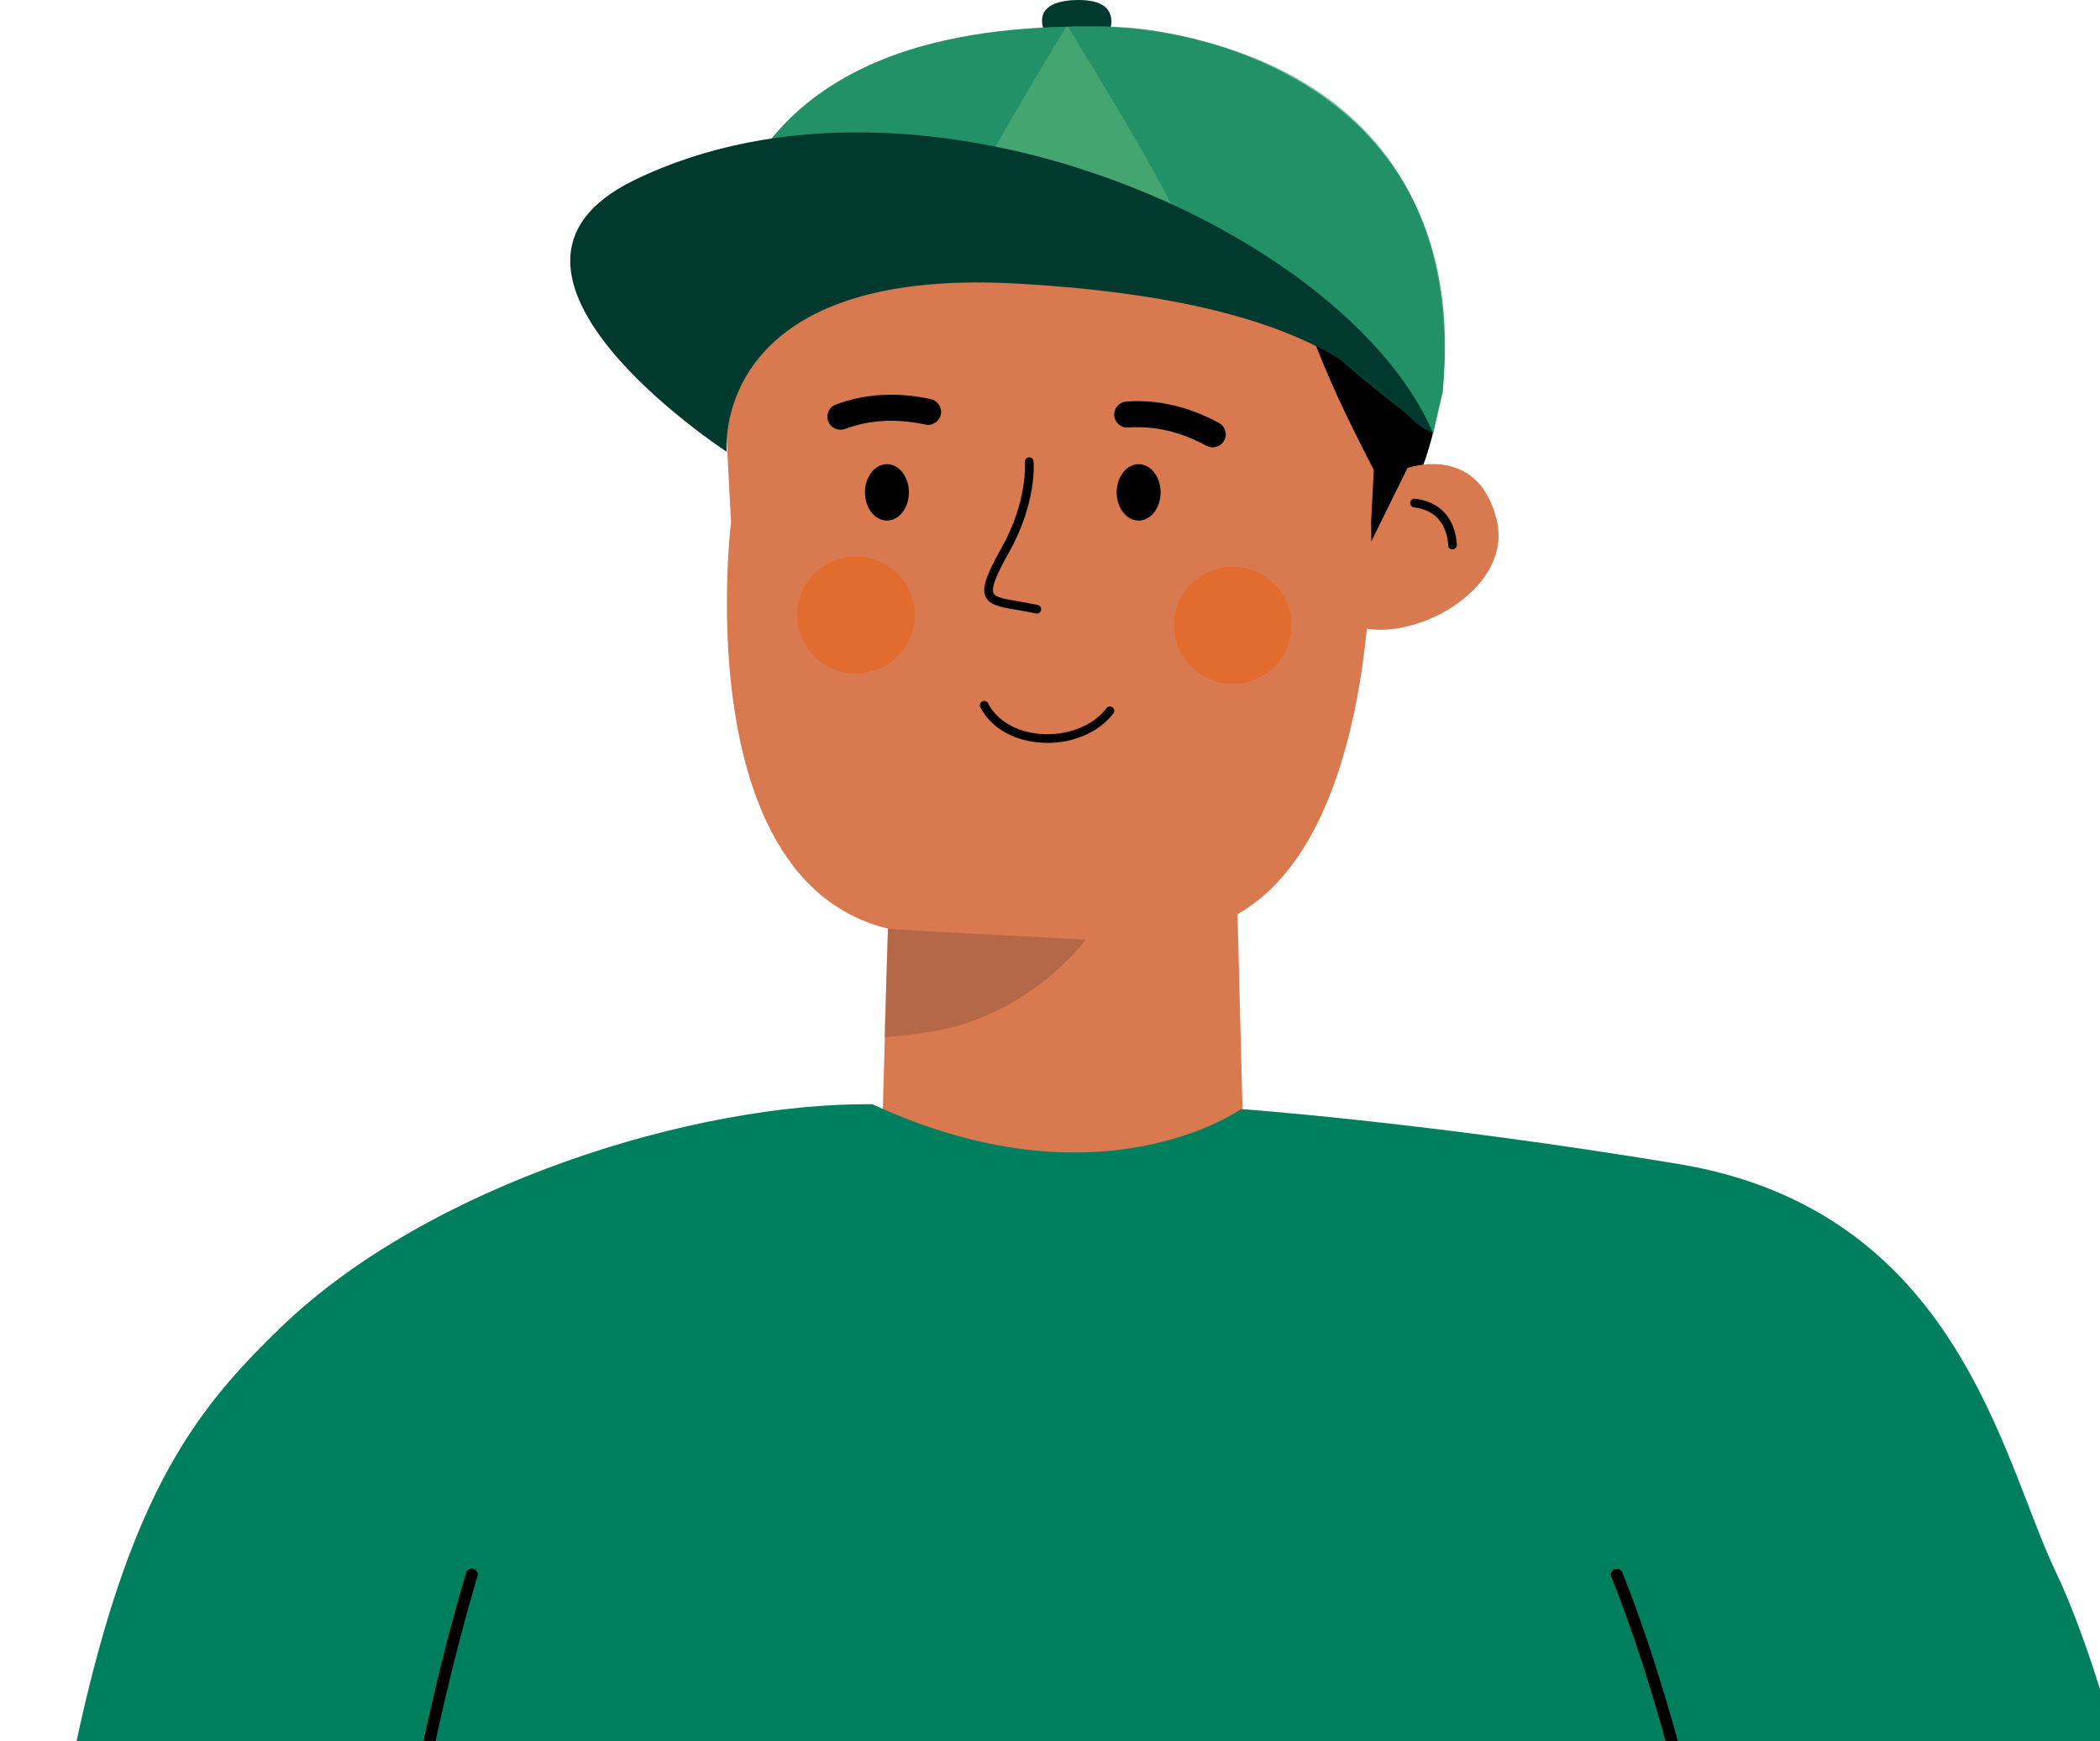 <svg width="123" height="102" viewBox="0 0 123 102" fill="none" xmlns="http://www.w3.org/2000/svg">
<g clip-path="url(#clip0_9392_15663)">
<path d="M43.374 26.835C43.261 27.39 43.169 27.949 43.098 28.514C42.894 30.075 43.404 30.66 44.18 31.992C45.849 34.861 47.702 37.618 49.642 40.308C50.612 41.656 51.608 42.989 52.613 44.316C53.134 45.003 53.66 45.69 54.185 46.376C54.405 46.661 55.201 48.065 55.523 48.116C58.672 48.599 62.001 49.062 64.961 47.882C67.08 47.037 68.79 45.425 70.449 43.853C74.364 40.135 78.32 36.361 81.164 31.759C83.558 27.878 85.115 23.188 84.089 18.738C83.032 14.165 79.357 10.534 75.12 8.566C73.251 7.696 71.455 6.968 69.392 6.841C67.315 6.719 65.217 6.862 63.17 7.248C59.193 8.006 55.39 9.71 52.225 12.238C50.52 13.601 49.009 15.198 47.723 16.958C46.079 19.216 44.808 21.749 43.986 24.419C43.741 25.213 43.537 26.016 43.374 26.825V26.835Z" fill="black"/>
<path d="M82.44 27.414C82.44 27.414 86.559 25.944 87.667 30.465C88.775 34.987 81.174 38.629 78.193 36.02" fill="#D97950"/>
<path d="M85.07 32.185C84.947 32.185 84.84 32.108 84.825 31.981V31.915C84.748 31.015 84.34 29.901 82.818 29.723C82.681 29.708 82.579 29.581 82.594 29.438C82.609 29.301 82.742 29.199 82.88 29.214C84.335 29.387 85.207 30.328 85.33 31.875C85.35 32.012 85.253 32.159 85.11 32.18C85.095 32.18 85.085 32.18 85.07 32.18V32.185Z" fill="black"/>
<path d="M72.394 50.09L72.782 65.206C72.9 70.694 71.629 75.16 67.055 74.926L61.792 74.661C57.473 74.442 51.71 74.936 51.71 64.926L52.103 50.822L72.394 50.095V50.09Z" fill="#D97950"/>
<path d="M61.562 2.172C71.827 2.172 80.898 9.821 80.898 19.261L80.306 30.588C80.306 30.588 81.434 58.781 64.293 54.234C62.516 53.761 60.663 53.817 58.872 54.234C39.321 58.781 42.817 30.588 42.817 30.588L42.225 19.261C42.225 9.821 51.296 2.172 61.562 2.172Z" fill="#D97950"/>
<g style="mix-blend-mode:multiply" opacity="0.2">
<path d="M52.011 54.406C53.012 54.513 63.589 55.042 63.589 55.042C63.589 55.042 60.362 59.518 54.462 60.454C53.655 60.586 52.624 60.713 51.787 60.754L52.011 54.406Z" fill="#202422"/>
</g>
<path d="M60.735 35.945C60.735 35.945 60.7 35.945 60.679 35.94C60.255 35.848 59.873 35.782 59.536 35.726C58.591 35.563 57.968 35.457 57.734 34.968C57.499 34.475 57.729 33.758 58.647 32.12C60.215 29.333 60.031 27.085 60.031 27.064C60.021 26.927 60.123 26.8 60.261 26.79C60.398 26.78 60.526 26.881 60.536 27.019C60.546 27.115 60.735 29.445 59.092 32.369C58.545 33.341 58.014 34.378 58.193 34.75C58.316 34.999 58.862 35.096 59.617 35.223C59.959 35.279 60.352 35.35 60.781 35.441C60.919 35.472 61.006 35.609 60.975 35.746C60.95 35.864 60.842 35.945 60.725 35.945H60.735Z" fill="black"/>
<g style="mix-blend-mode:multiply" opacity="0.4">
<path d="M46.697 35.874C46.61 37.766 48.08 39.368 49.974 39.454C51.873 39.541 53.481 38.076 53.567 36.184C53.654 34.292 52.184 32.69 50.285 32.603C48.386 32.517 46.778 33.982 46.691 35.874H46.697Z" fill="#F05600"/>
</g>
<g style="mix-blend-mode:multiply" opacity="0.4">
<path d="M68.77 36.479C68.683 38.371 70.153 39.973 72.047 40.06C73.946 40.146 75.554 38.681 75.641 36.789C75.728 34.897 74.257 33.295 72.358 33.209C70.459 33.122 68.851 34.587 68.765 36.479H68.77Z" fill="#F05600"/>
</g>
<path d="M71.026 26.204C70.903 26.204 70.776 26.174 70.663 26.113C69.147 25.289 67.606 24.933 66.085 25.045C65.656 25.08 65.293 24.76 65.263 24.343C65.232 23.921 65.549 23.554 65.967 23.524C67.79 23.392 69.612 23.809 71.394 24.775C71.766 24.979 71.904 25.441 71.7 25.808C71.562 26.062 71.297 26.204 71.026 26.204Z" fill="black"/>
<path d="M49.224 25.172C48.913 25.172 48.622 24.984 48.509 24.679C48.361 24.282 48.56 23.845 48.959 23.697C50.669 23.061 52.537 22.95 54.518 23.382C54.931 23.474 55.191 23.875 55.105 24.287C55.018 24.699 54.609 24.964 54.196 24.872C52.506 24.506 50.929 24.592 49.5 25.127C49.413 25.157 49.321 25.177 49.229 25.177L49.224 25.172Z" fill="black"/>
<path d="M61.338 43.517C61.159 43.517 60.981 43.507 60.802 43.492C59.255 43.344 57.989 42.571 57.417 41.427C57.356 41.3 57.407 41.147 57.535 41.086C57.663 41.025 57.816 41.076 57.877 41.203C58.372 42.19 59.48 42.856 60.853 42.989C62.441 43.141 63.997 42.551 64.809 41.488C64.896 41.376 65.054 41.356 65.166 41.442C65.279 41.529 65.299 41.686 65.212 41.798C64.385 42.877 62.905 43.523 61.338 43.523V43.517Z" fill="black"/>
<path d="M76.57 16.886C76.702 16.285 77.014 15.711 77.58 15.197C78.56 14.312 79.923 13.966 81.245 13.946C81.669 13.941 82.108 13.966 82.491 14.154C83.507 14.658 83.905 16.591 84.211 17.562C84.798 19.409 83.905 21.097 83.359 22.892C83.032 23.956 82.808 24.993 82.333 26.01C82.205 26.285 80.852 28.289 80.909 28.396C79.724 26.092 78.53 23.782 77.539 21.387C76.952 19.968 76.248 18.335 76.57 16.886Z" fill="black"/>
<path d="M66.692 30.497C67.403 30.497 67.978 29.757 67.978 28.844C67.978 27.931 67.403 27.191 66.692 27.191C65.982 27.191 65.406 27.931 65.406 28.844C65.406 29.757 65.982 30.497 66.692 30.497Z" fill="black"/>
<path d="M51.95 30.497C52.66 30.497 53.236 29.757 53.236 28.844C53.236 27.931 52.66 27.191 51.95 27.191C51.239 27.191 50.663 27.931 50.663 28.844C50.663 29.757 51.239 30.497 51.95 30.497Z" fill="black"/>
<path d="M61.231 1.958C61.231 1.958 60.174 0.117 62.946 0.005C65.718 -0.107 65.019 1.714 65.019 1.714" fill="#02392E"/>
<path d="M84.493 22.999C84.493 22.999 83.942 25.364 83.936 25.364C83.13 24.133 81.583 22.857 79.659 21.626C79.659 21.621 79.659 21.616 79.649 21.621C73.446 17.628 63.365 14.088 61.782 14.088C59.812 14.088 57.525 14.287 55.207 14.668C48.857 15.711 42.297 18.122 41.583 21.555C41.578 21.56 41.572 21.57 41.567 21.575C41.547 21.168 41.537 20.771 41.532 20.385C41.532 20.258 41.532 20.136 41.532 20.014C41.532 4.76 53.206 2.09 60.761 1.637C61.236 1.607 61.695 1.586 62.134 1.576C62.155 1.571 62.175 1.571 62.191 1.576C62.502 1.566 62.803 1.556 63.089 1.551C63.462 1.551 63.814 1.551 64.14 1.551C64.503 1.551 64.896 1.551 65.32 1.576C65.381 1.576 65.442 1.581 65.509 1.586C65.575 1.591 65.641 1.586 65.708 1.597C70.2 1.825 86.29 4.989 84.498 23.004L84.493 22.999Z" fill="#45A571"/>
<path opacity="0.5" d="M84.493 22.999C84.493 22.999 84.08 24.764 83.937 25.364C83.804 25.288 81.456 23.615 79.149 21.626C79.149 21.621 79.149 21.616 79.138 21.621C75.775 18.712 71.41 15.136 69.899 14.871C68.556 11.006 62.737 2.014 62.574 1.551C62.946 1.551 63.299 1.551 63.625 1.551C63.988 1.551 64.381 1.551 64.804 1.576C64.866 1.576 64.927 1.581 64.993 1.586C65.06 1.591 65.126 1.586 65.192 1.597C69.684 1.825 86.045 4.094 84.493 23.004V22.999Z" fill="#007F5F"/>
<path opacity="0.5" d="M62.446 1.576C62.446 1.576 56.59 11.102 55.202 14.668C48.852 15.711 42.292 18.121 41.577 21.555C41.552 21.158 41.537 20.766 41.526 20.385C41.526 20.258 41.526 20.136 41.526 20.014C41.526 4.76 53.201 2.09 60.756 1.637C61.23 1.607 61.69 1.586 62.129 1.576C62.149 1.571 62.17 1.571 62.185 1.576C62.277 1.571 62.364 1.576 62.451 1.576H62.446Z" fill="#007F5F"/>
<path d="M83.931 25.361C78.842 13.454 53.854 2.397 37.126 10.565C26.279 15.865 42.563 26.464 42.563 26.464C42.563 26.464 41.521 15.595 59.572 16.613C80.419 17.787 81.119 24.404 83.926 25.361H83.931Z" fill="#02392E"/>
<path d="M64.249 140.825C74.982 140.825 88.34 137.027 98.427 143.322C110.042 150.564 116.832 173.032 118.123 188.229C120.171 212.398 109.986 100.76 122.615 296.589C105.89 293.752 71.921 297.232 71.921 297.232C71.921 297.232 68.532 214.252 56.758 167.927C56.578 152.107 64.249 140.832 64.249 140.832V140.825Z" fill="#182B33"/>
<path d="M72.692 64.971C72.692 64.971 64.423 70.878 51.1 64.687C40.666 64.583 25.101 69.412 16.478 77.733C7.856 86.055 2.579 94.445 -1.468 153.761C-2.753 164.428 -8.536 192.989 -8.536 192.989C-8.536 192.989 8.508 190.471 16.457 198.205C18.728 185 31.28 122.149 31.932 96.355C51.906 96.355 95.345 96.901 95.345 96.901C95.345 96.901 109.3 162.318 111.702 196.289C118.179 193.148 132.258 191.689 137.819 194.912C137.819 187.061 129.912 112.022 120.394 92.052C117.221 85.398 114.673 70.906 98.303 68.187C83.515 65.732 72.685 64.971 72.685 64.971H72.692Z" fill="#007F5F"/>
<path d="M27.634 92.239C19.526 112.707 20.137 165.929 19.637 189.074C38.215 188.632 89.312 182.627 110.868 187.421C109.765 175.074 101.302 104.289 94.699 92.239C87.597 91.734 39.728 87.217 27.634 92.239Z" fill="#007F5F"/>
<path d="M19.637 189.412C19.45 189.412 19.297 189.267 19.29 189.08C19.283 188.928 18.561 173.814 19.193 154.411C19.769 136.495 21.651 111.143 27.302 92.134C27.357 91.954 27.552 91.844 27.732 91.899C27.913 91.954 28.024 92.148 27.968 92.328C22.338 111.268 20.463 136.55 19.887 154.425C19.262 173.807 19.977 188.893 19.984 189.046C19.991 189.239 19.846 189.398 19.651 189.405H19.637V189.412Z" fill="black"/>
<path d="M110.868 187.767C110.687 187.767 110.535 187.628 110.521 187.449C110.465 186.757 104.779 118.103 94.373 92.37C94.303 92.191 94.386 91.99 94.567 91.921C94.747 91.852 94.949 91.935 95.018 92.114C100.475 105.624 104.592 130.817 107.077 149.569C109.771 169.879 111.194 187.227 111.208 187.4C111.222 187.594 111.083 187.76 110.889 187.774C110.882 187.774 110.868 187.774 110.861 187.774L110.868 187.767Z" fill="black"/>
</g>
<defs>
<clipPath id="clip0_9392_15663">
<rect width="123" height="102" fill="white"/>
</clipPath>
</defs>
</svg>
